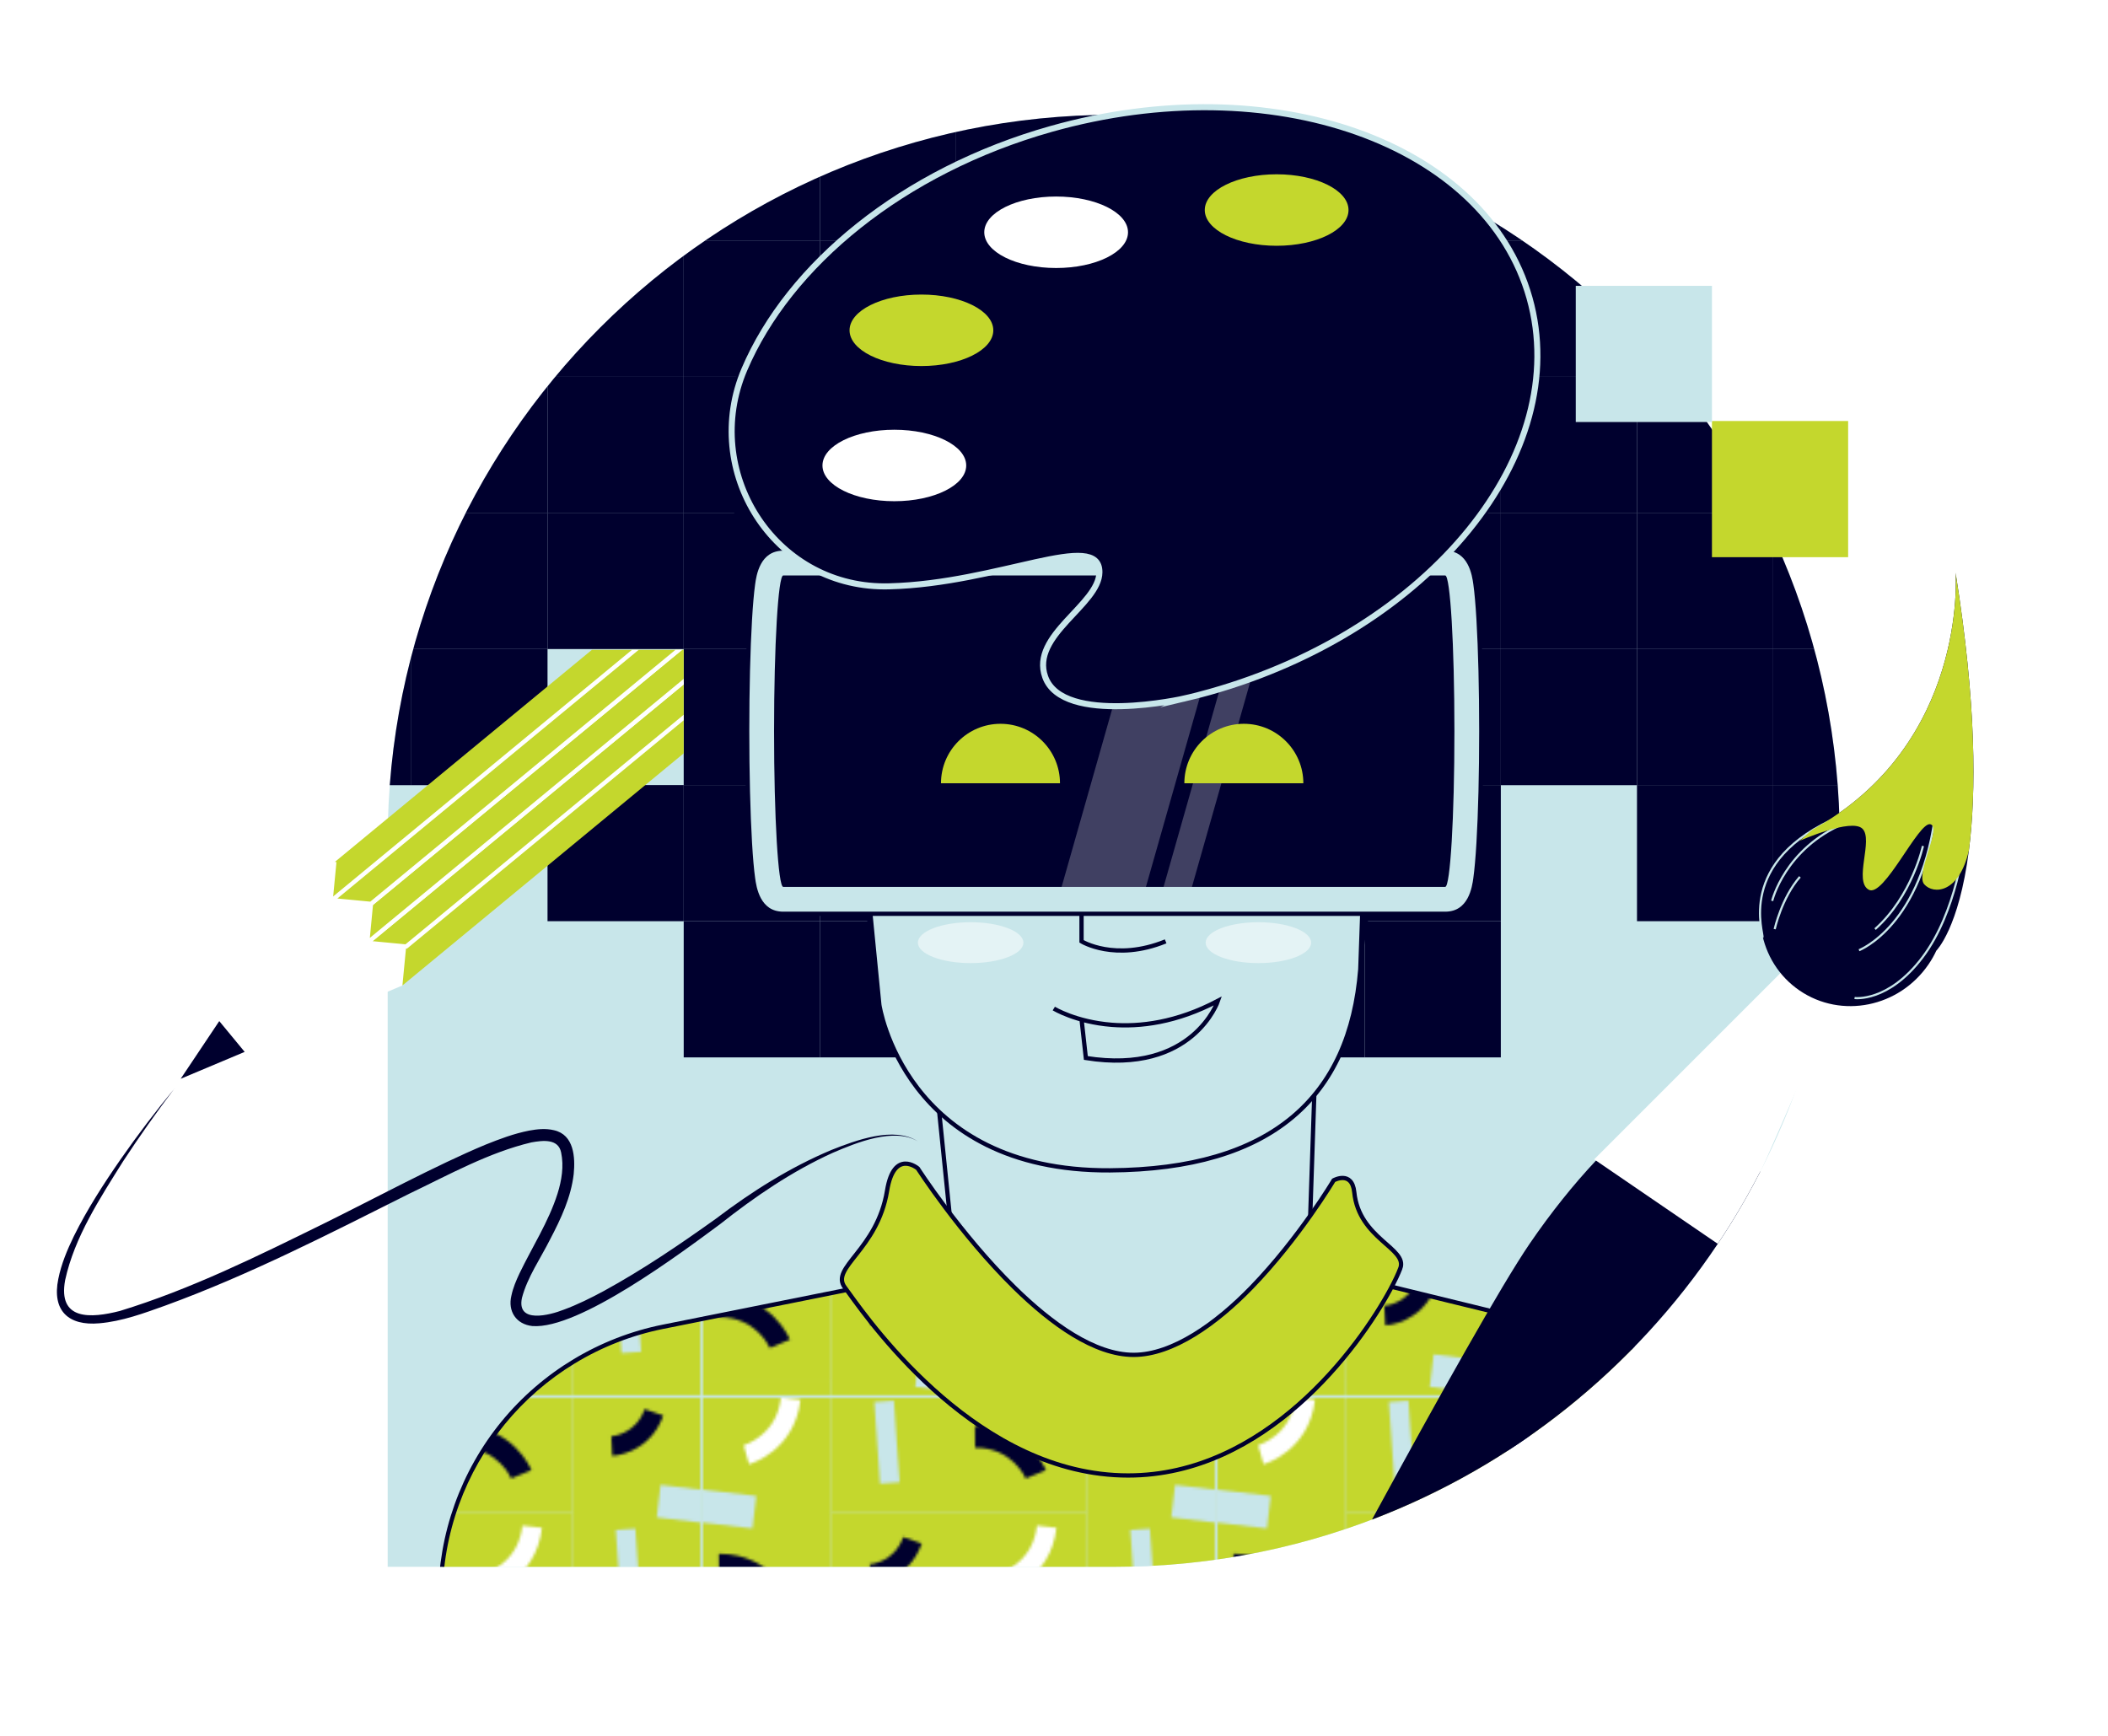 <?xml version="1.0" encoding="UTF-8"?>
<svg id="Calque_1" data-name="Calque 1" xmlns="http://www.w3.org/2000/svg" xmlns:xlink="http://www.w3.org/1999/xlink" viewBox="0 0 986 812">
  <defs>
    <style>
      .cls-1 {
        clip-path: url(#clippath);
      }

      .cls-2, .cls-3, .cls-4, .cls-5, .cls-6, .cls-7, .cls-8, .cls-9 {
        stroke-width: 0px;
      }

      .cls-2, .cls-10, .cls-11 {
        fill: none;
      }

      .cls-12, .cls-13, .cls-14, .cls-10, .cls-11 {
        stroke-miterlimit: 10;
      }

      .cls-12, .cls-13, .cls-10 {
        stroke: #00002e;
      }

      .cls-12, .cls-13, .cls-10, .cls-15 {
        stroke-width: 2px;
      }

      .cls-12, .cls-7 {
        fill: #c8e6ea;
      }

      .cls-13, .cls-15, .cls-6 {
        fill: #c4d72d;
      }

      .cls-16 {
        clip-path: url(#clippath-1);
      }

      .cls-14 {
        stroke-width: 2.83px;
      }

      .cls-14, .cls-11 {
        stroke: #c8e6ea;
      }

      .cls-14, .cls-9 {
        fill: #00002e;
      }

      .cls-3 {
        opacity: .25;
      }

      .cls-3, .cls-4, .cls-8 {
        fill: #fff;
      }

      .cls-4 {
        opacity: .5;
      }

      .cls-15 {
        stroke: #fff;
        stroke-linejoin: round;
      }

      .cls-5 {
        fill: url(#Nouveau_motif_5);
      }
    </style>
    <clipPath id="clippath">
      <path class="cls-2" d="m181.33,732.93h0v-339.62c0-187.56,152.05-339.61,339.61-339.61h0c187.56,0,339.61,152.05,339.61,339.61,0,187.57-152.05,339.62-339.62,339.62H181.33Z"/>
    </clipPath>
    <pattern id="Nouveau_motif_5" data-name="Nouveau motif 5" x="0" y="0" width="190.05" height="190.05" patternTransform="translate(2254.1 413.25) scale(1.26)" patternUnits="userSpaceOnUse" viewBox="0 0 190.05 190.05">
      <g>
        <rect class="cls-2" y="0" width="190.05" height="190.05"/>
        <rect class="cls-6" x="142.54" y="184.99" width="95.03" height="95.03"/>
        <g>
          <rect class="cls-6" x="-47.51" y="184.99" width="95.03" height="95.03"/>
          <path class="cls-8" d="m17.08,214.69l-1.98-7.03h-.02s3.21-.96,6.49-3.66c4.25-3.5,6.72-8.22,7.35-14.03l7.26.79c-1.07,9.86-6.17,15.84-10.26,19.12-4.34,3.48-8.4,4.69-8.85,4.82Z"/>
        </g>
        <g>
          <rect class="cls-6" x="142.54" y="89.96" width="95.03" height="95.03"/>
          <path class="cls-9" d="m157.32,116.59l-.36-7.3h-.03c.37-.02,9.15-.7,12.41-10.1l6.9,2.39c-2.56,7.37-7.53,11.06-11.25,12.86-3.95,1.91-7.31,2.12-7.68,2.14Z"/>
          <polygon class="cls-7" points="160.74 174.4 158.61 144.06 165.9 143.55 168.03 173.89 160.74 174.4"/>
          <polygon class="cls-7" points="208.4 143.52 173.81 139.41 175.25 127.31 209.84 131.43 208.4 143.52"/>
        </g>
        <g>
          <rect class="cls-6" x="47.51" y="137.47" width="95.03" height="95.03"/>
          <path class="cls-9" d="m62.29,164.1l-.36-7.3h-.03c.37-.02,9.15-.7,12.41-10.1l6.9,2.39c-2.56,7.37-7.53,11.06-11.25,12.86-3.95,1.91-7.31,2.12-7.68,2.14Z"/>
          <path class="cls-8" d="m112.11,167.17l-1.98-7.03h-.02s3.21-.96,6.49-3.66c4.25-3.5,6.72-8.22,7.35-14.03l7.26.79c-1.07,9.86-6.17,15.84-10.26,19.12-4.34,3.48-8.4,4.69-8.85,4.82Z"/>
          <polygon class="cls-7" points="113.38 191.03 78.78 186.92 80.22 174.83 114.81 178.94 113.38 191.03"/>
        </g>
        <g>
          <rect class="cls-6" x="-47.51" y="89.96" width="95.03" height="95.03"/>
          <path class="cls-8" d="m17.08,119.66l-1.98-7.03h-.02s3.21-.96,6.49-3.66c4.25-3.5,6.72-8.22,7.35-14.03l7.26.79c-1.07,9.86-6.17,15.84-10.26,19.12-4.34,3.48-8.4,4.69-8.85,4.82Z"/>
          <path class="cls-9" d="m24.78,172.48c-.2-.47-5.06-11.44-18.6-11.44-.07,0-.14,0-.21,0l-.07-8.12c.1,0,.19,0,.29,0,9.9,0,16.43,4.38,20.18,8.08,4.02,3.96,5.72,7.92,5.91,8.36l-7.5,3.1v.02Z"/>
          <polygon class="cls-7" points="18.35 143.52 -16.25 139.41 -14.81 127.31 19.79 131.43 18.35 143.52"/>
        </g>
        <g>
          <rect class="cls-6" x="142.54" y="-5.07" width="95.03" height="95.03"/>
          <path class="cls-9" d="m157.32,21.56l-.36-7.3h-.03c.37-.02,9.15-.7,12.41-10.1l6.9,2.39c-2.56,7.37-7.53,11.06-11.25,12.86-3.95,1.91-7.31,2.12-7.68,2.14Z"/>
          <polygon class="cls-7" points="160.74 79.38 158.61 49.03 165.9 48.52 168.03 78.87 160.74 79.38"/>
          <polygon class="cls-7" points="208.4 48.49 173.81 44.38 175.25 32.29 209.84 36.4 208.4 48.49"/>
        </g>
        <g>
          <rect class="cls-6" x="47.51" y="42.45" width="95.03" height="95.03"/>
          <path class="cls-9" d="m62.29,69.07l-.36-7.3h-.03c.37-.02,9.15-.7,12.41-10.1l6.9,2.39c-2.56,7.37-7.53,11.06-11.25,12.86-3.95,1.91-7.31,2.12-7.68,2.14Z"/>
          <path class="cls-8" d="m112.11,72.14l-1.98-7.03h-.02s3.21-.96,6.49-3.66c4.25-3.5,6.72-8.22,7.35-14.03l7.26.79c-1.07,9.86-6.17,15.84-10.26,19.12-4.34,3.48-8.4,4.69-8.85,4.82Z"/>
          <path class="cls-9" d="m119.81,124.97c-.2-.47-5.06-11.44-18.6-11.44-.07,0-.14,0-.21,0l-.07-8.12c.1,0,.19,0,.29,0,9.9,0,16.43,4.38,20.18,8.08,4.02,3.96,5.72,7.92,5.91,8.36l-7.5,3.1v.02Z"/>
          <polygon class="cls-7" points="65.71 126.89 63.58 96.55 70.87 96.04 73 126.38 65.71 126.89"/>
          <polygon class="cls-7" points="113.38 96.01 78.78 91.89 80.22 79.8 114.81 83.91 113.38 96.01"/>
        </g>
        <g>
          <rect class="cls-6" x="-47.51" y="-5.07" width="95.03" height="95.03"/>
          <path class="cls-8" d="m17.08,24.63l-1.98-7.03h-.02s3.21-.96,6.49-3.66c4.25-3.5,6.72-8.22,7.35-14.03l7.26.79c-1.07,9.86-6.17,15.84-10.26,19.12-4.34,3.48-8.4,4.69-8.85,4.82Z"/>
          <path class="cls-9" d="m24.78,77.45c-.2-.47-5.06-11.44-18.6-11.44-.07,0-.14,0-.21,0l-.07-8.12c.1,0,.19,0,.29,0,9.9,0,16.43,4.38,20.18,8.08,4.02,3.96,5.72,7.92,5.91,8.36l-7.5,3.1v.02Z"/>
          <polygon class="cls-7" points="18.35 48.49 -16.25 44.38 -14.81 32.29 19.79 36.4 18.35 48.49"/>
        </g>
        <g>
          <rect class="cls-6" x="47.51" y="-52.58" width="95.03" height="95.03"/>
          <path class="cls-9" d="m119.81,29.94c-.2-.47-5.06-11.44-18.6-11.44-.07,0-.14,0-.21,0l-.07-8.12c.1,0,.19,0,.29,0,9.9,0,16.43,4.38,20.18,8.08,4.02,3.96,5.72,7.92,5.91,8.36l-7.5,3.1v.02Z"/>
          <polygon class="cls-7" points="65.71 31.86 63.58 1.52 70.87 1.01 73 31.35 65.71 31.86"/>
          <polygon class="cls-7" points="113.38 .98 78.78 -3.13 80.22 -15.23 114.81 -11.12 113.38 .98"/>
        </g>
      </g>
    </pattern>
    <clipPath id="clippath-1">
      <polygon class="cls-2" points="256.1 303.97 319.8 303.97 319.8 367.67 82.33 577.95 33.02 447.09 256.1 303.97"/>
    </clipPath>
  </defs>
  <path class="cls-8" d="m910.8,174.81c0,.05,0,.1-.04.15.01-.08.02-.17.02-.25,0,.03.02.07.02.1Z"/>
  <path class="cls-7" d="m860.56,393.32c0,23.04-2.29,45.54-6.67,67.3-2.85,14.19-6.58,28.05-11.14,41.53-5.38,15.89-11.88,31.26-19.45,45.98-5.97,11.64-12.59,22.9-19.83,33.7-38.91,58.21-95.33,103.71-161.73,129-37.54,14.27-78.26,22.1-120.81,22.1H181.33v-339.62c0-187.56,152.05-339.62,339.6-339.62h.01c176.05,0,320.81,133.95,337.92,305.49.67,6.61,1.13,13.28,1.41,20,.19,4.68.29,9.39.29,14.12Z"/>
  <g class="cls-1">
    <g>
      <g>
        <rect class="cls-9" x="256.1" y="367.23" width="63.7" height="63.7"/>
        <rect class="cls-9" x="192.4" y="303.6" width="63.7" height="63.7"/>
        <rect class="cls-9" x="256.1" y="239.9" width="63.7" height="63.7"/>
        <rect class="cls-9" x="192.4" y="239.9" width="63.7" height="63.7"/>
        <rect class="cls-9" x="128.71" y="239.9" width="63.7" height="63.7"/>
        <rect class="cls-9" x="256.1" y="176.27" width="63.7" height="63.7"/>
        <rect class="cls-9" x="192.4" y="176.27" width="63.7" height="63.7"/>
        <rect class="cls-9" x="128.71" y="176.27" width="63.7" height="63.7"/>
        <rect class="cls-9" x="65.01" y="176.27" width="63.7" height="63.7"/>
        <rect class="cls-9" x="510.9" y="367.23" width="63.7" height="63.7"/>
        <rect class="cls-9" x="447.2" y="367.23" width="63.7" height="63.7"/>
        <rect class="cls-9" x="383.5" y="367.23" width="63.7" height="63.7"/>
        <rect class="cls-9" x="319.8" y="367.23" width="63.7" height="63.7"/>
        <rect class="cls-9" x="510.9" y="303.6" width="63.7" height="63.7"/>
        <rect class="cls-9" x="447.2" y="303.6" width="63.7" height="63.7"/>
        <rect class="cls-9" x="383.5" y="303.6" width="63.7" height="63.7"/>
        <rect class="cls-9" x="319.8" y="303.6" width="63.7" height="63.7"/>
        <rect class="cls-9" x="510.9" y="239.9" width="63.7" height="63.7"/>
        <rect class="cls-9" x="447.2" y="239.9" width="63.7" height="63.7"/>
        <rect class="cls-9" x="383.5" y="239.9" width="63.7" height="63.7"/>
        <rect class="cls-9" x="319.8" y="239.9" width="63.7" height="63.7"/>
        <rect class="cls-9" x="510.9" y="176.27" width="63.7" height="63.7"/>
        <rect class="cls-9" x="447.2" y="176.27" width="63.7" height="63.7"/>
        <rect class="cls-9" x="383.5" y="176.27" width="63.7" height="63.7"/>
        <rect class="cls-9" x="319.8" y="176.27" width="63.7" height="63.7"/>
        <rect class="cls-9" x="638.3" y="367.23" width="63.7" height="63.7"/>
        <rect class="cls-9" x="574.6" y="367.23" width="63.7" height="63.7"/>
        <rect class="cls-9" x="638.3" y="303.6" width="63.7" height="63.7"/>
        <rect class="cls-9" x="574.6" y="303.6" width="63.7" height="63.7"/>
        <rect class="cls-9" x="638.3" y="239.9" width="63.7" height="63.7"/>
        <rect class="cls-9" x="574.6" y="239.9" width="63.7" height="63.7"/>
        <rect class="cls-9" x="638.3" y="176.27" width="63.7" height="63.7"/>
        <rect class="cls-9" x="574.6" y="176.27" width="63.7" height="63.7"/>
        <rect class="cls-9" x="256.1" y="112.57" width="63.7" height="63.7"/>
        <rect class="cls-9" x="192.4" y="112.57" width="63.7" height="63.7"/>
        <rect class="cls-9" x="128.71" y="112.57" width="63.7" height="63.7"/>
        <rect class="cls-9" x="65.01" y="112.57" width="63.7" height="63.7"/>
        <rect class="cls-9" x="256.1" y="48.94" width="63.7" height="63.7"/>
        <rect class="cls-9" x="192.4" y="48.94" width="63.7" height="63.7"/>
        <rect class="cls-9" x="128.71" y="48.94" width="63.7" height="63.7"/>
        <rect class="cls-9" x="65.01" y="48.94" width="63.7" height="63.7"/>
        <rect class="cls-9" x="256.1" y="-14.76" width="63.7" height="63.7"/>
        <rect class="cls-9" x="192.4" y="-14.76" width="63.7" height="63.7"/>
        <rect class="cls-9" x="128.71" y="-14.76" width="63.7" height="63.7"/>
        <rect class="cls-9" x="65.01" y="-14.76" width="63.7" height="63.7"/>
        <rect class="cls-9" x="510.9" y="112.57" width="63.7" height="63.7"/>
        <rect class="cls-9" x="447.2" y="112.57" width="63.7" height="63.7"/>
        <rect class="cls-9" x="383.5" y="112.57" width="63.7" height="63.7"/>
        <rect class="cls-9" x="319.8" y="112.57" width="63.7" height="63.7"/>
        <rect class="cls-9" x="510.9" y="48.94" width="63.7" height="63.7"/>
        <rect class="cls-9" x="447.2" y="48.94" width="63.7" height="63.7"/>
        <rect class="cls-9" x="383.5" y="48.94" width="63.7" height="63.7"/>
        <rect class="cls-9" x="319.8" y="48.94" width="63.7" height="63.7"/>
        <rect class="cls-9" x="510.9" y="-14.76" width="63.7" height="63.7"/>
        <rect class="cls-9" x="447.2" y="-14.76" width="63.7" height="63.7"/>
        <rect class="cls-9" x="383.5" y="-14.76" width="63.7" height="63.7"/>
        <rect class="cls-9" x="319.8" y="-14.76" width="63.7" height="63.7"/>
        <rect class="cls-9" x="638.3" y="112.57" width="63.7" height="63.7"/>
        <rect class="cls-9" x="574.6" y="112.57" width="63.7" height="63.7"/>
        <rect class="cls-9" x="638.3" y="48.94" width="63.7" height="63.7"/>
        <rect class="cls-9" x="574.6" y="48.94" width="63.7" height="63.7"/>
        <rect class="cls-9" x="638.3" y="-14.76" width="63.7" height="63.7"/>
        <rect class="cls-9" x="574.6" y="-14.76" width="63.7" height="63.7"/>
        <rect class="cls-9" x="765.69" y="367.23" width="63.7" height="63.7"/>
        <rect class="cls-9" x="765.69" y="303.6" width="63.7" height="63.7"/>
        <rect class="cls-9" x="702" y="303.6" width="63.7" height="63.7"/>
        <rect class="cls-9" x="765.69" y="239.9" width="63.7" height="63.7"/>
        <rect class="cls-9" x="702" y="239.9" width="63.7" height="63.7"/>
        <rect class="cls-9" x="765.69" y="176.27" width="63.7" height="63.7"/>
        <rect class="cls-9" x="702" y="176.27" width="63.7" height="63.7"/>
        <rect class="cls-9" x="829.39" y="303.6" width="63.7" height="63.7"/>
        <rect class="cls-9" x="893.09" y="239.9" width="63.7" height="63.7"/>
        <rect class="cls-9" x="829.39" y="239.9" width="63.7" height="63.7"/>
        <rect class="cls-9" x="893.09" y="176.27" width="63.7" height="63.7"/>
        <rect class="cls-9" x="829.39" y="176.27" width="63.7" height="63.7"/>
        <rect class="cls-9" x="765.69" y="112.57" width="63.7" height="63.7"/>
        <rect class="cls-9" x="702" y="112.57" width="63.7" height="63.7"/>
        <rect class="cls-9" x="765.69" y="48.94" width="63.7" height="63.7"/>
        <rect class="cls-9" x="702" y="48.94" width="63.7" height="63.7"/>
        <rect class="cls-9" x="765.69" y="-14.76" width="63.7" height="63.7"/>
        <rect class="cls-9" x="702" y="-14.76" width="63.7" height="63.7"/>
        <rect class="cls-9" x="893.09" y="112.57" width="63.7" height="63.7"/>
        <rect class="cls-9" x="829.39" y="112.57" width="63.7" height="63.7"/>
        <rect class="cls-9" x="893.09" y="48.94" width="63.7" height="63.7"/>
        <rect class="cls-9" x="829.39" y="48.94" width="63.7" height="63.7"/>
        <rect class="cls-9" x="893.09" y="-14.76" width="63.7" height="63.7"/>
        <rect class="cls-9" x="829.39" y="-14.76" width="63.7" height="63.7"/>
        <rect class="cls-9" x="510.9" y="430.93" width="63.7" height="63.7"/>
        <rect class="cls-9" x="447.2" y="430.93" width="63.7" height="63.7"/>
        <rect class="cls-9" x="383.5" y="430.93" width="63.7" height="63.7"/>
        <rect class="cls-9" x="319.8" y="430.93" width="63.7" height="63.7"/>
        <rect class="cls-9" x="638.3" y="430.93" width="63.7" height="63.7"/>
        <rect class="cls-9" x="574.6" y="430.93" width="63.7" height="63.7"/>
        <rect class="cls-9" x="128.71" y="303.6" width="63.7" height="63.7"/>
        <rect class="cls-9" x="829.39" y="367.23" width="63.7" height="63.7"/>
      </g>
      <path class="cls-12" d="m616.57,457.94l-4.16,123.9s-13.91,30.7-33.1,56.71c-14.1,19.12-31.07,35.71-47.44,35.71s-33.03-16.33-48.04-35.71c-21.9-28.26-38.88-63.01-38.88-63.01l-12.38-121.59c2.96,14.79,9.99,27.76,19.88,36.28l46.6,40.2c24.96,21.52,58.04,16.61,78.7-11.69l28.46-38.98c4.61-6.31,8.12-13.76,10.36-21.83Z"/>
      <g>
        <path class="cls-5" d="m205.97,747.72c0-29.87,10.43-59.04,29.36-82.14,18.93-23.1,45.49-39.06,74.78-44.93l21.89-4.39,65.35-13.09.52.72c4.32,6,14.43,20.05,28.84,34.78,19.83,20.28,40.54,34.63,61.55,42.65,13.05,4.99,26.3,7.52,39.4,7.52,27.72,0,54.37-11.1,79.2-33,24.28-21.41,38.72-46.35,42.56-53.48l.37-.68,99.24,24.26c58.19,14.21,98.84,65.98,98.84,125.9v.99l-191.24,1.11-315.63,1.83-135.02.79v-8.82Z"/>
        <path class="cls-9" d="m650.3,602.82l35.84,8.76,62.65,15.32c57.58,14.06,98.07,65.66,98.07,124.92l-190.24,1.11-315.63,1.83-134.01.78v-7.82c0-61.28,43.25-114.05,103.34-126.1l21.89-4.39,64.72-12.97c4.43,6.16,14.46,20.15,29.08,35.08,15.76,16.11,36.83,33.31,61.91,42.89,12.34,4.72,25.64,7.59,39.75,7.59,64.19,0,107.91-59.67,122.65-87.01m-1.03-2.31l-.73,1.36c-3.83,7.1-18.19,31.91-42.34,53.21-24.65,21.73-51.07,32.75-78.54,32.75-12.97,0-26.1-2.51-39.04-7.46-20.87-7.97-41.46-22.25-61.19-42.42-14.35-14.66-24.43-28.67-28.74-34.65l-.15-.2-.75-1.05-1.26.25-64.72,12.97-21.89,4.39c-29.51,5.92-56.27,22-75.35,45.28-19.08,23.28-29.59,52.68-29.59,82.78v9.83h2.01s134.01-.79,134.01-.79l315.63-1.83,190.25-1.11h1.99v-2c0-29.11-9.9-57.75-27.87-80.65-17.98-22.9-43.45-39.31-71.73-46.22l-62.65-15.32-35.84-8.76-1.5-.37h0Z"/>
      </g>
      <path class="cls-12" d="m638.02,267.82v135.6l-1.75,49.99c-4.81,59.77-41.18,93.59-117.08,94.06-96.36.58-107.88-77.4-107.88-77.4l-1.64-16.65-5.34-54.44v-210.81s62.21,79.67,233.69,79.67Z"/>
      <path class="cls-10" d="m505.88,309.7v130.65s15.59,9.65,39.34,0"/>
      <path class="cls-10" d="m492.91,471.77s10.24,6.29,27.1,7.62c13.12,1.03,30.25-.95,49.7-11.23,0,0-11.66,34.75-61.81,26.75l-2-17.96"/>
      <path class="cls-9" d="m703.86,208.79c0,26.74-15.96,49.76-38.87,60.06l-28.71,185.11,1.74-49.98v-135.6c-171.47,0-205.46,13.96-205.46,13.96l-28.22,117.19,5.34,54.43h-.43l-29.19-187.52c-26.82-6.37-46.61-30.96-45.49-59.99,1.18-30.73,26.19-55.72,56.92-56.87,3.76-.15,7.45.07,11.03.6,12.64,1.87,25.1-4.58,30.34-16.23,10.31-22.9,33.31-38.84,60.05-38.84,6.28,0,12.33.9,18.07,2.53,13.84-23,39.04-38.39,67.84-38.39,43.71,0,79.13,35.43,79.13,79.13,0,2.54-.12,5.05-.36,7.54,26.79,8.33,46.26,33.32,46.26,62.87Z"/>
      <g>
        <path class="cls-12" d="m366.36,427.46c-11.83,0-13.57-12.48-14.14-16.57-.56-4-1.05-9.59-1.46-16.61-.82-14-1.28-32.55-1.28-52.25s.45-38.25,1.28-52.25c.41-7.02.91-12.61,1.46-16.61.57-4.1,2.31-16.57,14.14-16.57h309.63c11.83,0,13.57,12.48,14.14,16.57.56,4,1.05,9.59,1.46,16.61.82,14,1.28,32.55,1.28,52.25s-.45,38.25-1.28,52.25c-.41,7.02-.91,12.61-1.46,16.61-.57,4.1-2.31,16.57-14.14,16.57h-309.63Z"/>
        <path class="cls-9" d="m680.29,342.04c0,40.22-1.93,72.83-4.31,72.83h-309.63c-2.37,0-4.29-32.62-4.29-72.83s1.93-72.85,4.29-72.85h309.63c2.38,0,4.31,32.62,4.31,72.85Z"/>
        <polygon class="cls-3" points="577.41 269.19 536 414.87 496.56 414.87 537.97 269.19 577.41 269.19"/>
        <polygon class="cls-3" points="598.94 269.19 557.52 414.87 544.25 414.87 585.67 269.19 598.94 269.19"/>
      </g>
    </g>
    <path class="cls-13" d="m654.97,593.33c-.88,2.34-2.44,5.72-4.67,9.85-14.74,27.34-58.46,87.02-122.65,87.02-69.43,0-119.17-69.52-130.74-85.57-.74-1.03-1.33-1.83-1.75-2.4-7.05-9.28,15.22-17.44,19.77-45.28,3.24-19.78,14.37-10.39,14.37-10.39,0,0,19.73,30.7,45.16,55.67,17.43,17.12,37.53,31.55,55.8,31.55s38.72-14.65,55.1-31.55c22.29-22.98,38.44-50.1,38.44-50.1,0,0,8.59-4.77,9.65,5.57,2.23,21.9,25.07,26.17,21.53,35.63Z"/>
  </g>
  <path class="cls-6" d="m440.14,366.41c0-15.37,12.46-27.83,27.83-27.83s27.83,12.46,27.83,27.83"/>
  <path class="cls-6" d="m553.97,366.41c0-15.37,12.46-27.83,27.83-27.83s27.83,12.46,27.83,27.83"/>
  <g>
    <path class="cls-14" d="m715.41,139.38c20.5,72.73-46.4,155.24-149.45,184.29-3.96,1.12-7.92,2.14-11.87,3.07l.04-.02s-57.02,12.97-65.25-10.09c-6.96-19.5,25.21-33.74,25.36-48.91.19-20.05-46.93,5.25-98.25,6.55-.8.02-1.58.03-2.37.03-51.77-.1-85.73-53.86-65.44-101.49,20.84-48.9,73.95-92.89,143.53-112.51,103.05-29.05,203.2,6.36,223.7,79.08Z"/>
    <ellipse class="cls-8" cx="494" cy="108.65" rx="33.62" ry="16.72"/>
    <ellipse class="cls-6" cx="430.99" cy="154.51" rx="33.62" ry="16.72"/>
    <ellipse class="cls-8" cx="418.32" cy="217.74" rx="33.62" ry="16.72"/>
    <ellipse class="cls-6" cx="597.14" cy="98.25" rx="33.62" ry="16.72"/>
  </g>
  <g class="cls-16">
    <g>
      <polygon class="cls-8" points="84.51 504.64 102.56 477.65 156.63 403.19 217.05 423.51 188.24 460.98 114.44 492.05 84.51 504.64"/>
      <polygon class="cls-9" points="84.51 504.64 102.56 477.65 114.44 492.05 84.51 504.64"/>
      <polygon class="cls-6" points="188.23 460.98 189.98 442.77 390.38 277.39 398.61 287.36 188.23 460.98"/>
      <polygon class="cls-6" points="157.38 403.26 156.63 403.19 357.44 237.48 365.67 247.45 155.7 420.73 157.38 403.26"/>
      <polygon class="cls-15" points="171.77 441.03 382.14 267.41 390.38 277.39 189.98 442.77 171.77 441.03"/>
      <polygon class="cls-15" points="171.77 441.03 173.51 422.81 373.9 257.43 382.14 267.41 171.77 441.03"/>
      <polygon class="cls-15" points="155.63 421.47 155.3 421.07 365.67 247.45 373.9 257.43 173.51 422.81 155.66 421.1 155.63 421.47"/>
    </g>
  </g>
  <g>
    <path class="cls-9" d="m823.3,548.13c-5.97,11.64-12.59,22.9-19.83,33.7-38.91,58.21-95.33,103.71-161.73,129,31.71-58.31,60.5-109.63,73.75-129.05,9.97-14.59,20.52-27.72,31-38.87h.01c29.04-30.94,57.54-46.82,71.53-37.26,9.03,6.17,10.36,21.83,5.26,42.48Z"/>
    <path class="cls-8" d="m859.36,464.35l-15.8,37.93s-20.95,48.63-20.27,45.85c-5.97,11.64-12.59,22.9-19.83,33.7l-56.96-38.94-.84-.57,60.68-60.67,31.8-31.8,15.75,10.76,5.48,3.74Z"/>
    <path class="cls-9" d="m914.72,267.98c9.81,61.63,9.65,102.8,6.22,129.77,0,0,0,.02,0,.02-4.63,36.4-15.21,46.9-15.21,46.9h-.01c-1.02,2.19-2.23,4.35-3.65,6.42-13.76,20.14-40.77,25.62-60.35,12.25-19.57-13.37-24.28-40.53-10.52-60.67,3.17-4.64,7.04-8.49,11.36-11.52,0,0,0,0,.01,0,2.04-1.44,4.19-2.68,6.4-3.73h0c70.78-39.95,65.88-117.49,65.74-119.43Z"/>
    <path class="cls-11" d="m824.35,438.47c1.04-1.12-13.1-35.83,36.2-56.6"/>
    <path class="cls-11" d="m867.45,466.85s15.72,2.25,31.82-19.09c16.1-21.34,19.47-53.91,19.47-53.91"/>
    <path class="cls-11" d="m828.92,421.42s5.84-24.47,33.85-36.31"/>
    <path class="cls-11" d="m869.53,444.5s30.01-11.51,35.99-66.2"/>
    <path class="cls-6" d="m914.72,267.98c9.81,61.63,9.65,102.8,6.22,129.77,0,0,0,.02,0,.02-4.54,20.18-16.63,20.75-20.9,15.88-4.26-4.86,8.37-26.68,2.88-28.09-5.49-1.41-21.8,34.68-28.88,30.61-7.09-4.06,2.33-23.39-2.9-28.52-5.14-5.05-28.74,5.41-29.42,5.66,2.04-1.44,5.05-4.86,7.26-5.91h0c70.78-39.95,65.88-117.49,65.74-119.43Z"/>
    <path class="cls-11" d="m830.09,434.63s3.27-14.72,11.81-24.46"/>
    <path class="cls-11" d="m899.43,395.74s-5.06,23.48-22.38,38.89"/>
  </g>
  <rect class="cls-6" x="800.75" y="196.94" width="63.7" height="63.7"/>
  <rect class="cls-7" x="737.05" y="133.71" width="63.7" height="63.7"/>
  <path class="cls-9" d="m81.71,509.04c-8.43,11.1-16.47,22.52-24.11,34.17-10.86,17.36-22.76,35.48-27.13,55.61-3.51,19.01,12.09,17.89,25.61,14.42,33.14-10.12,64.51-25.69,95.61-40.99,22.3-10.99,52.69-27.37,75.39-36.79,6.65-2.67,13.3-5.18,20.42-6.58,3.81-.69,7.63-1.13,11.59-.19,9.43,2.09,10.04,12.72,9.25,20.56-1.25,10.82-6.01,20.92-10.93,30.31-4.58,9.15-10.71,17.82-13.27,27.57-2.58,12.19,12.96,8.12,19.58,5.51,6.37-2.35,12.57-5.43,18.65-8.7,18.22-9.97,35.59-21.75,52.51-33.86,16.74-12.7,34.61-24.01,54.02-32.15,11.42-4.53,29.25-11.22,40.43-4.02-11.14-6.67-28.89.65-39.85,5.37-19.02,8.62-36.37,20.47-52.7,33.38-18.18,13.45-66.1,49.34-87.78,47.64-7.59-.83-11.54-6.93-9.81-14.16.8-3.82,2.26-7.16,3.77-10.4,6.03-12.54,13.65-24.23,17.82-37.38,1.95-6.21,3.02-12.88,1.69-19.22-1.29-6.57-8.52-5.71-13.91-4.75-19.98,4.75-38.47,15.08-57.04,23.96-37.45,18.77-74.86,38.04-114.31,52.41-9.9,3.54-20.08,7.34-30.77,8.25-14.4,1.29-22.22-5.87-19.17-20.75,1.41-7.04,4.18-13.6,7.27-19.99,6.26-12.62,13.86-24.39,21.82-35.88,7.98-11.46,16.44-22.59,25.36-33.33h0Z"/>
  <ellipse class="cls-4" cx="454.01" cy="440.96" rx="24.68" ry="9.57"/>
  <ellipse class="cls-4" cx="588.61" cy="440.96" rx="24.68" ry="9.57"/>
</svg>